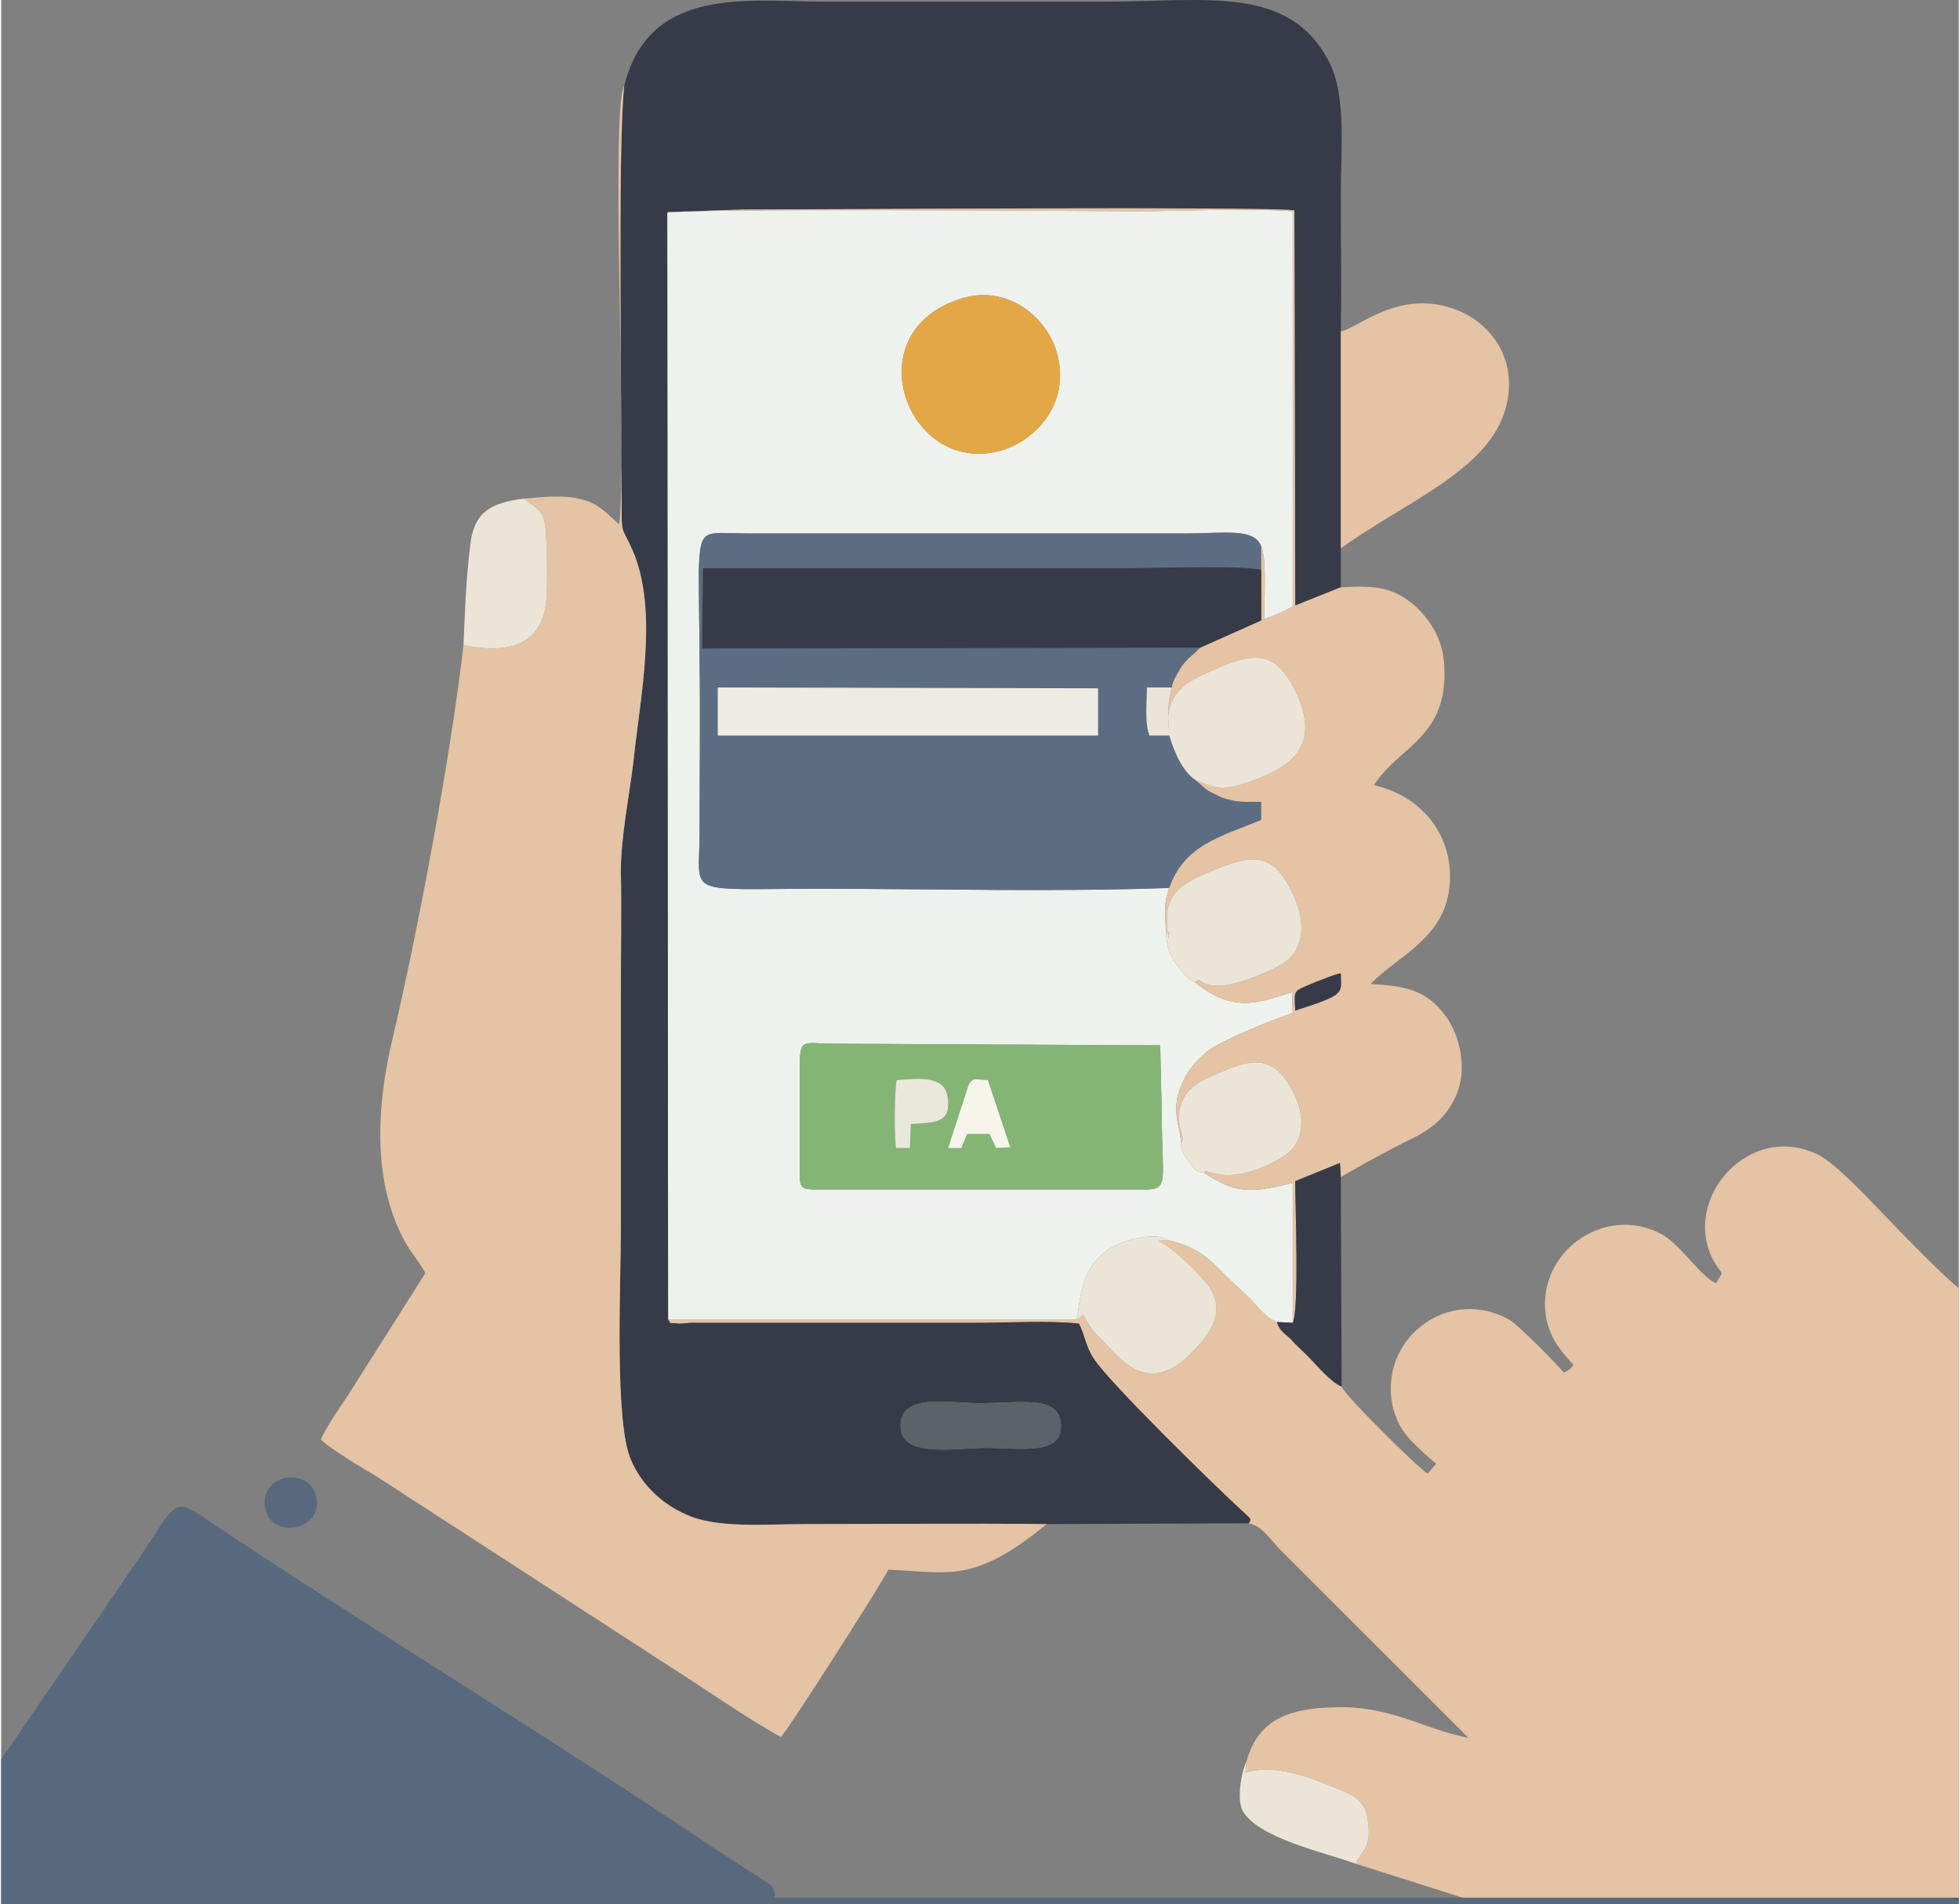 <?xml version="1.0" encoding="UTF-8"?>
<!DOCTYPE svg PUBLIC "-//W3C//DTD SVG 1.1//EN" "http://www.w3.org/Graphics/SVG/1.1/DTD/svg11.dtd">
<!-- Creator: CorelDRAW 2019 (64-Bit) -->
<svg xmlns="http://www.w3.org/2000/svg" xml:space="preserve" width="177px" height="172px" version="1.1" style="shape-rendering:geometricPrecision; text-rendering:geometricPrecision; image-rendering:optimizeQuality; fill-rule:evenodd; clip-rule:evenodd"
viewBox="0 0 23.63 22.99"
 xmlns:xlink="http://www.w3.org/1999/xlink">
 <rect x="0" y="0" width="23.63" height="22.99" fill="#808080" stroke="none"/>
 <defs>
  <style type="text/css">
   <![CDATA[
    .fil2 {fill:#373B47}
    .fil3 {fill:#58697D}
    .fil13 {fill:#58697F}
    .fil4 {fill:#5C6C83}
    .fil10 {fill:#5D616A}
    .fil5 {fill:#84B575}
    .fil6 {fill:#E3A745}
    .fil0 {fill:#E5C3A5}
    .fil11 {fill:#E9E8DA}
    .fil9 {fill:#EAE5D6}
    .fil8 {fill:#ECE5D7}
    .fil7 {fill:#EDECE4}
    .fil1 {fill:#EEF2EC}
    .fil12 {fill:#F5F6E9}
   ]]>
  </style>
 </defs>
 <g id="Слой_x0020_1">
  <g id="_1679159012592">
   <path class="fil0" d="M16.18 16.74c-0.13,-0.05 -0.31,-0.27 -0.42,-0.38 -0.07,-0.07 -0.13,-0.12 -0.2,-0.2 -0.07,-0.06 -0.14,-0.11 -0.16,-0.2 -0.13,-0.05 -0.24,-0.19 -0.32,-0.28 -0.11,-0.1 -0.19,-0.18 -0.3,-0.28 -0.19,-0.2 -0.34,-0.35 -0.7,-0.43l-0.11 0.01c0.18,0.09 0.49,0.39 0.6,0.54 0.23,0.32 0.01,0.59 -0.17,0.78 -0.19,0.2 -0.47,0.42 -0.81,0.17 -0.12,-0.09 -0.18,-0.17 -0.29,-0.28 -0.16,-0.16 -0.13,-0.13 -0.24,-0.32l-0.04 0.04c-0.01,0 -0.02,0.02 -0.02,0.01 0,0 -0.01,0.01 -0.02,0.01l-4.93 0c0.05,0.07 -0.02,0.03 0.13,0.05 0.04,0 0.12,-0.01 0.15,-0.01l3.43 0c0.36,0 0.91,-0.03 1.25,0.01 0.07,0.14 0.08,0.27 0.17,0.41 0.16,0.27 1.47,1.55 1.82,1.87 0.07,0.07 0.1,0.07 0.06,0.13 0.16,0.03 0.27,0.21 0.37,0.31l2.28 2.28c-0.52,-0.1 -0.89,-0.36 -1.51,-0.37 -0.58,0 -1.02,0.1 -1.17,0.66l-0.01 0.13c0.36,-0.11 0.79,0.06 1.12,0.2 0.18,0.07 0.31,0.13 0.35,0.34 0.06,0.37 -0.05,0.37 -0.14,0.56l1.29 0.41 5.99 0 0 -7.36c-0.11,-0.07 -0.7,-0.67 -0.84,-0.82 -0.18,-0.18 -0.63,-0.68 -0.86,-0.79 -0.83,-0.41 -1.66,0.54 -1.26,1.28 0.11,0.2 0.13,0.1 0.03,0.27 -0.17,-0.06 -0.41,-0.44 -0.64,-0.58 -0.62,-0.35 -1.35,0.09 -1.42,0.73 -0.04,0.42 0.16,0.64 0.34,0.84 -0.05,0.05 -0.03,0.05 -0.12,0.09 -0.06,-0.08 -0.54,-0.57 -0.66,-0.64 -0.7,-0.39 -1.51,0.18 -1.42,0.95 0.02,0.18 0.09,0.34 0.2,0.47 0.08,0.09 0.26,0.26 0.34,0.32l-0.1 0.12c-0.09,-0.04 -1.01,-0.95 -1.04,-1.05z"/>
   <path class="fil1" d="M9.64 12.87c0,-0.35 0.05,-0.27 0.4,-0.27l3.95 0.02 0.02 0.86c0,0.76 0.09,0.88 -0.19,0.88l-3.98 0c-0.17,0 -0.2,-0.01 -0.2,-0.18l0 -1.31zm1.93 -9.26c0.57,-0.19 1.05,0.22 1.17,0.64 0.17,0.58 -0.21,1.04 -0.64,1.18 -1.14,0.36 -1.82,-1.4 -0.53,-1.82zm-3.52 12.32l4.93 0c0.06,-0.23 0.02,-0.76 0.61,-0.95 0.12,-0.04 0.38,-0.09 0.49,-0.01 0.36,0.08 0.51,0.23 0.7,0.43 0.11,0.1 0.19,0.18 0.3,0.28 0.08,0.09 0.19,0.23 0.32,0.28l0.19 0.01 0 -1.69c-0.52,0.13 -0.68,0.13 -1.07,-0.12 -0.13,-0.02 -0.12,-0.05 -0.19,-0.15 -0.06,-0.09 0,0.02 -0.06,-0.09 -0.05,-0.11 -0.01,-0.02 -0.03,-0.12 0,-0.2 -0.12,-0.35 -0.01,-0.66 0.08,-0.21 0.18,-0.32 0.32,-0.44 0.16,-0.13 0.79,-0.39 1.04,-0.47l-0.01 -0.25c-0.36,0.1 -0.67,0.28 -1.17,-0.12 -0.1,-0.05 -0.15,-0.12 -0.24,-0.24 -0.08,-0.12 -0.1,-0.2 -0.11,-0.37 -0.01,-0.21 -0.03,-0.35 0.04,-0.53 -1.38,0.05 -2.84,0.01 -4.23,0.01 -1.65,0 -1.44,0.1 -1.44,-0.67 0,-0.7 0.01,-1.4 0,-2.1 0,-0.35 -0.01,-0.71 -0.01,-1.07 0.02,-0.54 0.06,-0.45 0.61,-0.45l5.28 0c0.46,0 0.82,-0.07 0.9,0.16 0.07,0.15 0.03,0.66 0.04,0.87 0.08,-0.02 0.28,-0.11 0.34,-0.15l0 -4.77c-0.59,-0.04 -1.29,0 -1.89,0 -0.67,0 -5.42,-0.04 -5.66,0.02l0.01 13.36z"/>
   <path class="fil2" d="M10.86 17.26c-0.06,-0.46 0.6,-0.32 0.93,-0.32 0.51,0 0.97,-0.1 1,0.24 0.04,0.4 -0.47,0.3 -0.92,0.3 -0.32,0 -0.97,0.12 -1.01,-0.22zm-3.34 -16.22c-0.08,0.74 -0.03,3.82 -0.03,5.01 0,0.42 -0.01,0.28 0.13,0.59 0.32,0.74 0.09,1.78 0.01,2.57 -0.05,0.41 -0.15,0.89 -0.15,1.31 0.01,0.48 0,0.97 0,1.45 0,0.96 0,1.92 0,2.88 0,0.64 -0.08,2.31 0.12,2.77 0.13,0.31 0.39,0.56 0.73,0.69 0.36,0.14 0.95,0.09 1.37,0.09 0.97,0 1.95,-0.01 2.92,0l2.44 -0.01c0.04,-0.06 0.01,-0.06 -0.06,-0.13 -0.35,-0.32 -1.66,-1.6 -1.82,-1.87 -0.09,-0.14 -0.1,-0.27 -0.17,-0.41 -0.34,-0.04 -0.89,-0.01 -1.25,-0.01l-3.43 0c-0.03,0 -0.11,0.01 -0.15,0.01 -0.15,-0.02 -0.08,0.02 -0.13,-0.05l-0.01 -13.36c0.01,-0.01 0.02,-0.02 0.02,-0.01l0.88 -0.03c0.94,0 6.33,-0.04 6.67,0.01l0.01 4.77 0.55 -0.22 0 -0.47 0 -2.62c0.01,-0.55 0,-1.12 0,-1.67 0,-0.51 0.07,-1.17 -0.14,-1.58 -0.48,-0.94 -1.49,-0.73 -2.7,-0.73 -1.14,0 -2.27,0 -3.4,0 -0.91,0 -2.11,-0.2 -2.41,1.02z"/>
   <path class="fil0" d="M6.31 6.02c0.22,0.17 0.26,0.15 0.27,0.52 0.01,0.23 0.02,0.58 -0.01,0.79 -0.12,0.71 -0.96,0.45 -0.99,0.46 -0.15,1.32 -0.55,3.46 -0.87,4.81 -0.18,0.78 -0.23,1.7 0.18,2.42 0.07,0.12 0.17,0.23 0.23,0.35l-0.95 1.5c-0.09,0.13 -0.26,0.38 -0.31,0.51 0.11,0.11 0.51,0.35 0.68,0.45l3.47 2.25c0.46,0.29 0.95,0.64 1.4,0.89 0.06,-0.04 1.21,-1.84 1.3,-2.02 0.69,0.03 0.98,0.15 1.72,-0.4l0.19 -0.15c-0.97,-0.01 -1.95,0 -2.92,0 -0.42,0 -1.01,0.05 -1.37,-0.09 -0.34,-0.13 -0.6,-0.38 -0.73,-0.69 -0.2,-0.46 -0.12,-2.13 -0.12,-2.77 0,-0.96 0,-1.92 0,-2.88 0,-0.48 0.01,-0.97 0,-1.45 0,-0.42 0.1,-0.9 0.15,-1.31 0.08,-0.79 0.31,-1.83 -0.01,-2.57 -0.14,-0.31 -0.13,-0.17 -0.13,-0.59 0,-1.19 -0.05,-4.27 0.03,-5.01 -0.17,0.27 0.04,4.51 -0.06,5.29 -0.13,-0.11 -0.24,-0.25 -0.45,-0.3 -0.21,-0.06 -0.48,-0.03 -0.7,-0.01z"/>
   <path class="fil3" d="M0 21.24l0 1.75 23.63 0 0 -0.08 -5.99 0 -8.3 0c0,-0.14 -0.05,-0.16 -0.14,-0.21l-0.69 -0.45c-1.9,-1.28 -3.98,-2.54 -5.9,-3.82 -0.59,-0.4 -0.44,-0.34 -1.04,0.52l-1.57 2.29z"/>
   <path class="fil4" d="M8.65 8.3l4.59 0.01 0 0.57 -4.59 0 0 -0.58zm5.45 2.42c0.18,-0.51 0.59,-0.61 1.11,-0.82l0 -0.22c-0.19,0 -0.29,0.01 -0.47,-0.05 -0.06,-0.03 -0.11,-0.05 -0.18,-0.09l-0.14 -0.12c-0.15,-0.1 -0.25,-0.31 -0.32,-0.54l-0.24 0c-0.06,-0.16 -0.03,-0.4 -0.03,-0.58l0.3 0c0.01,-0.09 0.09,-0.2 0.13,-0.27 0.09,-0.11 0.13,-0.12 0.21,-0.21l-6.01 0.01 0.01 -0.97 5.06 0c0.32,0 1.46,-0.04 1.68,0.02l0 -0.28c-0.08,-0.23 -0.44,-0.16 -0.9,-0.16l-5.28 0c-0.55,0 -0.59,-0.09 -0.61,0.45 0,0.36 0.01,0.72 0.01,1.07 0.01,0.7 0,1.4 0,2.1 0,0.77 -0.21,0.67 1.44,0.67 1.39,0 2.85,0.04 4.23,-0.01z"/>
   <path class="fil0" d="M15.62 12.2c-0.01,-0.27 -0.04,-0.22 0.26,-0.35 0.09,-0.03 0.19,-0.08 0.29,-0.1 0,0.24 0.08,0.25 -0.55,0.45zm-0.41 -5.6l0 0.28 0 0.61 -0.74 0.33c-0.08,0.09 -0.12,0.1 -0.21,0.21 -0.04,0.07 -0.12,0.18 -0.13,0.27 -0.05,0.21 -0.05,0.3 -0.03,0.53 -0.08,-0.49 0.25,-0.62 0.6,-0.77 0.44,-0.19 0.67,-0.18 0.89,0.22 0.39,0.74 -0.03,1 -0.62,1.19 -0.27,0.08 -0.34,0.03 -0.55,-0.05l0.14 0.12c0.07,0.04 0.12,0.06 0.18,0.09 0.18,0.06 0.28,0.05 0.47,0.05l0 0.22c-0.52,0.21 -0.93,0.31 -1.11,0.82 -0.07,0.18 -0.05,0.32 -0.04,0.53 0.03,0.05 0.05,-0.07 0.03,0.08 -0.07,-0.47 0.04,-0.62 0.51,-0.81 0.44,-0.18 0.7,-0.26 0.94,0.17 0.19,0.34 0.25,0.74 -0.08,0.95 -0.13,0.08 -0.58,0.28 -0.8,0.26 -0.25,-0.02 -0.16,-0.12 -0.25,-0.04 0.5,0.4 0.81,0.22 1.17,0.12l0.01 0.25c-0.25,0.08 -0.88,0.34 -1.04,0.47 -0.14,0.12 -0.24,0.23 -0.32,0.44 -0.11,0.31 0.01,0.46 0.01,0.66 0.08,-0.09 -0.1,-0.21 0.01,-0.49 0.06,-0.16 0.19,-0.24 0.34,-0.31 0.36,-0.15 0.66,-0.32 0.92,0.04 0.22,0.31 0.28,0.72 -0.03,0.92 -0.2,0.13 -0.57,0.29 -0.86,0.2 -0.12,-0.03 -0.07,-0.02 -0.1,0 0.39,0.25 0.55,0.25 1.07,0.12l0 1.69c0.08,-0.18 0.03,-1.4 0.03,-1.71l0.54 -0.22 0.01 0.17c0.26,-0.15 0.53,-0.3 0.79,-0.43 0.3,-0.14 0.5,-0.29 0.62,-0.6 0.12,-0.32 0.01,-0.74 -0.18,-0.96 -0.21,-0.26 -0.45,-0.32 -0.87,-0.34 0.31,-0.33 0.88,-0.54 0.95,-1.16 0.07,-0.61 -0.32,-1.11 -0.91,-1.24 0.3,-0.47 0.88,-0.57 0.85,-1.4 0,-0.35 -0.18,-0.61 -0.36,-0.77 -0.27,-0.23 -0.48,-0.24 -0.89,-0.22l-0.55 0.22 -0.01 -4.77c-0.34,-0.05 -5.73,-0.01 -6.67,-0.01l-0.88 0.03c0,-0.01 -0.01,0 -0.02,0.01 0.24,-0.06 4.99,-0.02 5.66,-0.02 0.6,0 1.3,-0.04 1.89,0l0 4.77c-0.06,0.04 -0.26,0.13 -0.34,0.15 -0.01,-0.21 0.03,-0.72 -0.04,-0.87z"/>
   <path class="fil5" d="M11.68 13.09c0.06,-0.08 0.05,-0.06 0.23,-0.05l0.27 0.81 -0.17 0.01 -0.08 -0.17 -0.27 0 -0.07 0.17 -0.16 0 0.25 -0.77zm-0.88 0.77c-0.02,-0.16 -0.02,-0.69 0.01,-0.82 0.24,-0.02 0.56,-0.06 0.61,0.18 0.07,0.36 -0.18,0.33 -0.44,0.35l-0.01 0.29 -0.17 0zm-1.16 -0.99l0 1.31c0,0.17 0.03,0.18 0.2,0.18l3.98 0c0.28,0 0.19,-0.12 0.19,-0.88l-0.02 -0.86 -3.95 -0.02c-0.35,0 -0.4,-0.08 -0.4,0.27z"/>
   <path class="fil2" d="M14.47 7.82l0.74 -0.33 0 -0.61c-0.22,-0.06 -1.36,-0.02 -1.68,-0.02l-5.06 0 -0.01 0.97 6.01 -0.01z"/>
   <path class="fil0" d="M16.17 4l0 2.62c0.81,-0.58 1.78,-0.94 1.99,-1.69 0.16,-0.59 -0.18,-1.02 -0.57,-1.18 -0.71,-0.29 -1.23,0.23 -1.42,0.25z"/>
   <path class="fil6" d="M11.57 3.61c-1.29,0.42 -0.61,2.18 0.53,1.82 0.43,-0.14 0.81,-0.6 0.64,-1.18 -0.12,-0.42 -0.6,-0.83 -1.17,-0.64z"/>
   <polygon class="fil7" points="8.65,8.88 13.24,8.88 13.24,8.31 8.65,8.3 "/>
   <path class="fil8" d="M14.13 8.3l-0.3 0c0,0.18 -0.03,0.42 0.03,0.58l0.24 0c0.07,0.23 0.17,0.44 0.32,0.54 0.21,0.08 0.28,0.13 0.55,0.05 0.59,-0.19 1.01,-0.45 0.62,-1.19 -0.22,-0.4 -0.45,-0.41 -0.89,-0.22 -0.35,0.15 -0.68,0.28 -0.6,0.77 -0.02,-0.23 -0.02,-0.32 0.03,-0.53z"/>
   <path class="fil9" d="M12.98 15.93c0.01,0 0.02,-0.01 0.02,-0.01 0,0.01 0.01,-0.01 0.02,-0.01l0.04 -0.04c0.11,0.19 0.08,0.16 0.24,0.32 0.11,0.11 0.17,0.19 0.29,0.28 0.34,0.25 0.62,0.03 0.81,-0.17 0.18,-0.19 0.4,-0.46 0.17,-0.78 -0.11,-0.15 -0.42,-0.45 -0.6,-0.54l0.11 -0.01c-0.11,-0.08 -0.37,-0.03 -0.49,0.01 -0.59,0.19 -0.55,0.72 -0.61,0.95z"/>
   <path class="fil9" d="M14.06 11.25c0.01,0.17 0.03,0.25 0.11,0.37 0.09,0.12 0.14,0.19 0.24,0.24 0.09,-0.08 0,0.02 0.25,0.04 0.22,0.02 0.67,-0.18 0.8,-0.26 0.33,-0.21 0.27,-0.61 0.08,-0.95 -0.24,-0.43 -0.5,-0.35 -0.94,-0.17 -0.47,0.19 -0.58,0.34 -0.51,0.81 0.02,-0.15 0,-0.03 -0.03,-0.08z"/>
   <path class="fil9" d="M14.24 13.8c0.02,0.1 -0.02,0.01 0.03,0.12 0.06,0.11 0,0 0.06,0.09 0.07,0.1 0.06,0.13 0.19,0.15 0.03,-0.02 -0.02,-0.03 0.1,0 0.29,0.09 0.66,-0.07 0.86,-0.2 0.31,-0.2 0.25,-0.61 0.03,-0.92 -0.26,-0.36 -0.56,-0.19 -0.92,-0.04 -0.15,0.07 -0.28,0.15 -0.34,0.31 -0.11,0.28 0.07,0.4 -0.01,0.49z"/>
   <path class="fil8" d="M5.58 7.79c0.03,-0.01 0.87,0.25 0.99,-0.46 0.03,-0.21 0.02,-0.56 0.01,-0.79 -0.01,-0.37 -0.05,-0.35 -0.27,-0.52 -0.4,0.05 -0.61,0.16 -0.65,0.58 -0.05,0.4 -0.06,0.76 -0.08,1.19z"/>
   <path class="fil2" d="M15.59 15.97l-0.19 -0.01c0.02,0.09 0.09,0.14 0.16,0.2 0.07,0.08 0.13,0.13 0.2,0.2 0.11,0.11 0.29,0.33 0.42,0.38l-0.01 -2.53 -0.01 -0.17 -0.54 0.22c0,0.31 0.05,1.53 -0.03,1.71z"/>
   <path class="fil8" d="M16.35 22.5c0.09,-0.19 0.2,-0.19 0.14,-0.56 -0.04,-0.21 -0.17,-0.27 -0.35,-0.34 -0.33,-0.14 -0.76,-0.31 -1.12,-0.2l0.01 -0.13c-0.05,0.09 -0.12,0.43 -0.05,0.58 0.17,0.34 1.02,0.52 1.37,0.65z"/>
   <path class="fil10" d="M10.86 17.26c0.04,0.34 0.69,0.22 1.01,0.22 0.45,0 0.96,0.1 0.92,-0.3 -0.03,-0.34 -0.49,-0.24 -1,-0.24 -0.33,0 -0.99,-0.14 -0.93,0.32z"/>
   <path class="fil11" d="M10.8 13.86l0.17 0 0.01 -0.29c0.26,-0.02 0.51,0.01 0.44,-0.35 -0.05,-0.24 -0.37,-0.2 -0.61,-0.18 -0.03,0.13 -0.03,0.66 -0.01,0.82z"/>
   <path class="fil12" d="M11.43 13.86l0.16 0 0.07 -0.17 0.27 0 0.08 0.17 0.17 -0.01 -0.27 -0.81c-0.18,-0.01 -0.17,-0.03 -0.23,0.05l-0.25 0.77z"/>
   <path class="fil13" d="M3.19 18.22c0.07,0.36 0.71,0.27 0.61,-0.16 -0.09,-0.36 -0.7,-0.27 -0.61,0.16z"/>
   <path class="fil2" d="M15.62 12.2c0.63,-0.2 0.55,-0.21 0.55,-0.45 -0.1,0.02 -0.2,0.07 -0.29,0.1 -0.3,0.13 -0.27,0.08 -0.26,0.35z"/>
  </g>
 </g>
</svg>
